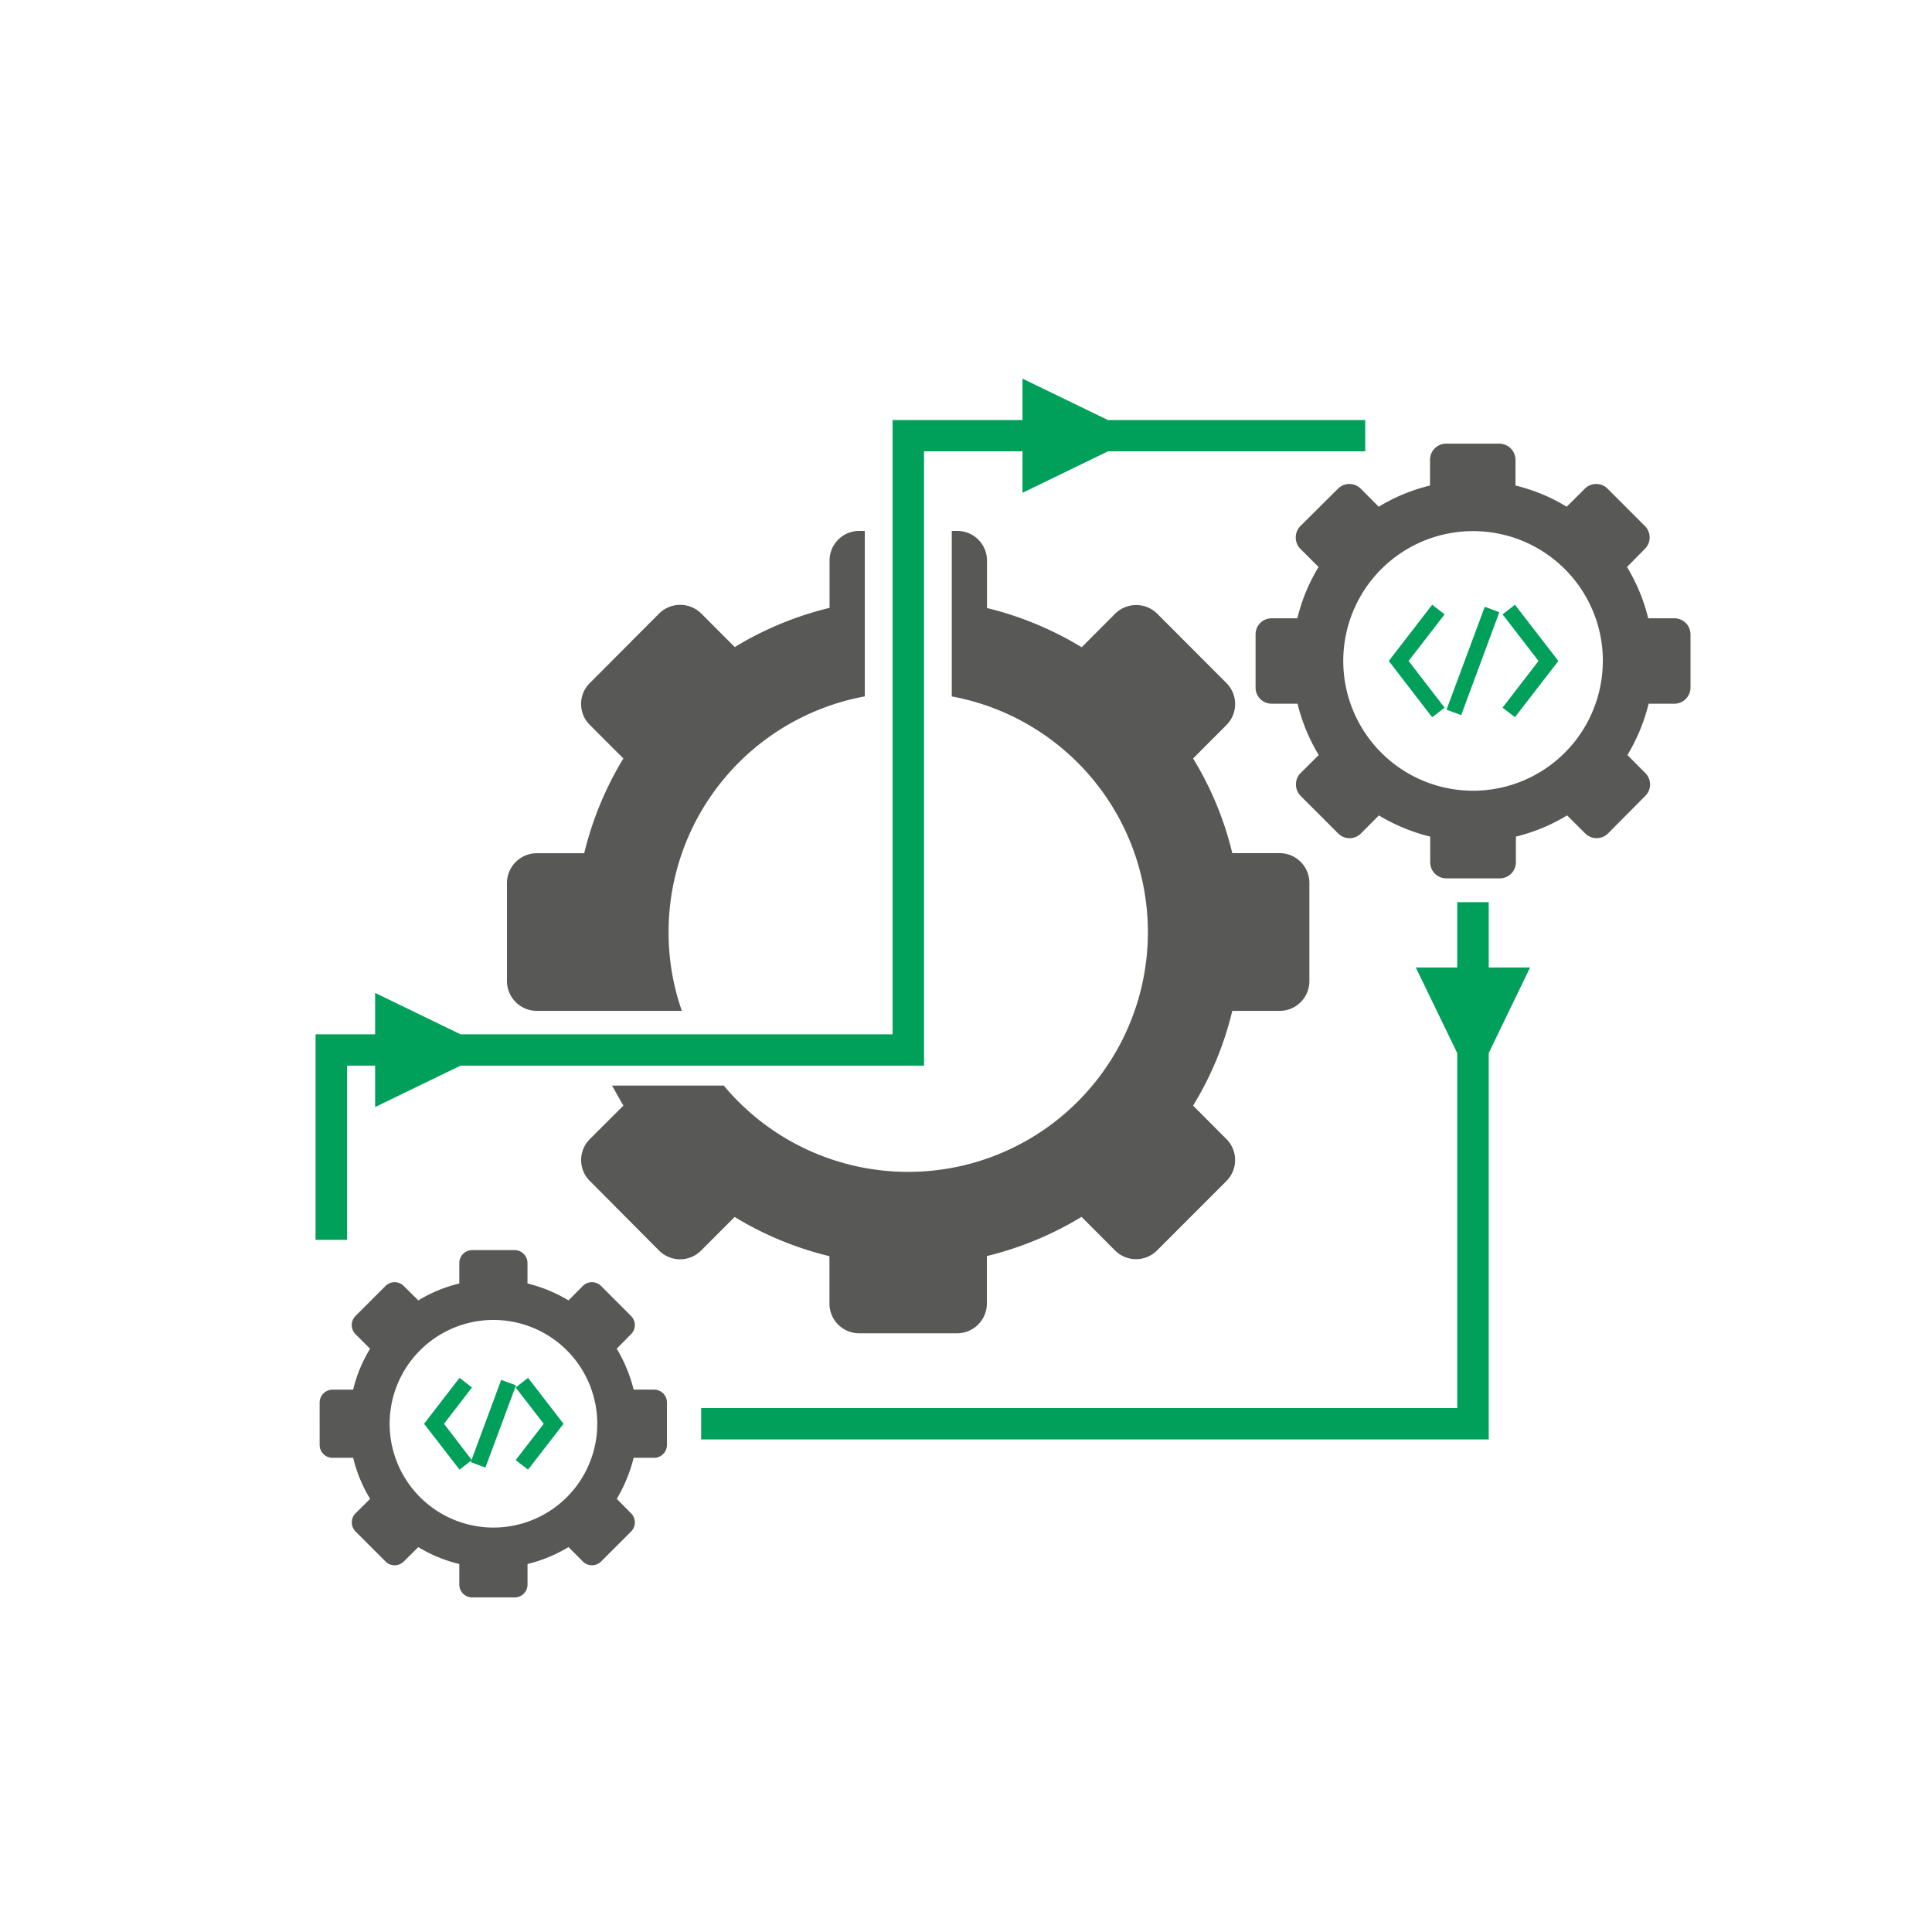 <svg id="Layer_1" data-name="Layer 1" xmlns="http://www.w3.org/2000/svg" viewBox="0 0 512 512"><defs><style>.cls-1{fill:#00a05a;}.cls-2{fill:#585857;}</style></defs><title>devices</title><g id="_Group_" data-name="&lt;Group&gt;"><polygon class="cls-1" points="394.53 279.08 394.53 381.46 185.81 381.46 185.81 373.14 386.18 373.14 386.18 279.08 375.2 256.4 386.18 256.4 386.18 239.08 394.53 239.08 394.53 256.4 405.48 256.4 394.53 279.08"/><polygon class="cls-1" points="382.83 162.81 373.3 175.16 382.83 187.54 379.54 190.09 368.04 175.16 379.54 160.26 382.83 162.81"/><polygon class="cls-1" points="401.48 160.26 412.98 175.16 401.48 190.06 398.19 187.54 407.72 175.16 398.19 162.81 401.48 160.26"/><path class="cls-2" d="M240.68,310.56a63.53,63.53,0,0,0,11.55-126V140.7h1.48a7.87,7.87,0,0,1,7.86,7.89v12.55a88.4,88.4,0,0,1,25.09,10.39l8.86-8.89a7.92,7.92,0,0,1,11.16,0L325,181a7.86,7.86,0,0,1,0,11.16L316.18,201a86.81,86.81,0,0,1,10.39,25.09h12.55A7.89,7.89,0,0,1,347,234v26a7.87,7.87,0,0,1-7.89,7.89H326.57A86.48,86.48,0,0,1,316.18,293l8.86,8.89A7.86,7.86,0,0,1,325,313l-18.36,18.37a7.86,7.86,0,0,1-11.16,0l-8.86-8.89a88.45,88.45,0,0,1-25.09,10.39v12.57a7.89,7.89,0,0,1-7.86,7.89h-26a7.87,7.87,0,0,1-7.86-7.89V332.9a88,88,0,0,1-25.12-10.39l-8.88,8.89a7.86,7.86,0,0,1-11.16,0L156.35,313a7.81,7.81,0,0,1,0-11.16L165.2,293c-1-1.73-2-3.52-3-5.31h29.61A63.57,63.57,0,0,0,240.68,310.56Z"/><path class="cls-2" d="M448,168.12V182.2a4.28,4.28,0,0,1-4.29,4.29H436.9a48.59,48.59,0,0,1-5.62,13.6l4.77,4.8a4.26,4.26,0,0,1,0,6l-9.93,10a4.27,4.27,0,0,1-6,0l-4.82-4.8a48.09,48.09,0,0,1-13.57,5.62v6.81a4.28,4.28,0,0,1-4.31,4.26H383.31a4.26,4.26,0,0,1-4.29-4.26v-6.81a48.6,48.6,0,0,1-13.6-5.62l-4.77,4.8a4.26,4.26,0,0,1-6,0l-10-10a4.32,4.32,0,0,1,0-6l4.83-4.8a48.59,48.59,0,0,1-5.62-13.6H337a4.26,4.26,0,0,1-4.26-4.29V168.12a4.23,4.23,0,0,1,4.26-4.26h6.81a47.9,47.9,0,0,1,5.62-13.6l-4.83-4.83a4.32,4.32,0,0,1,0-6l10-9.94a4.27,4.27,0,0,1,6,0l4.77,4.8a47.76,47.76,0,0,1,13.6-5.62v-6.81a4.28,4.28,0,0,1,4.29-4.29h14.05a4.31,4.31,0,0,1,4.31,4.29v6.81a47.26,47.26,0,0,1,13.57,5.62l4.82-4.8a4.27,4.27,0,0,1,6,0l9.93,9.94a4.26,4.26,0,0,1,0,6l-4.77,4.83a47.91,47.91,0,0,1,5.62,13.6h6.78A4.26,4.26,0,0,1,448,168.12Zm-23.22,7a34.4,34.4,0,1,0-34.43,34.43A34.39,34.39,0,0,0,424.76,175.16Z"/><polygon class="cls-1" points="124.98 386.86 125.07 386.94 124.9 387.05 124.98 386.86"/><polygon class="cls-1" points="149.34 377.32 139.94 389.47 136.65 386.94 144.09 377.32 136.65 367.7 139.94 365.14 149.34 377.32"/><path class="cls-2" d="M229.18,140.7v43.85a63.5,63.5,0,0,0-52,62.48,62.64,62.64,0,0,0,3.52,20.86H142.27a7.92,7.92,0,0,1-7.92-7.89V234a7.93,7.93,0,0,1,7.92-7.89h12.55A88.47,88.47,0,0,1,165.2,201l-8.86-8.86a7.81,7.81,0,0,1,0-11.16l18.34-18.39a7.92,7.92,0,0,1,11.16,0l8.88,8.89a87.9,87.9,0,0,1,25.12-10.39V148.59a7.85,7.85,0,0,1,7.86-7.89Z"/><polygon class="cls-1" points="397.34 162.25 387.23 189.52 383.34 188.08 393.48 160.8 397.34 162.25"/><polygon class="cls-1" points="91.97 282.4 91.97 328.58 83.63 328.58 83.63 274.11 99.41 274.11 99.41 263.13 122.06 274.11 154.81 274.11 236.54 274.11 236.54 184.56 236.54 111.32 270.97 111.32 270.97 100.34 293.62 111.32 361.8 111.32 361.8 119.61 293.62 119.61 270.97 130.6 270.97 119.61 244.88 119.61 244.88 184.56 244.88 282.4 191.86 282.4 122.06 282.4 99.41 293.38 99.41 282.4 91.97 282.4"/><path class="cls-2" d="M130.77,404.82a27.51,27.51,0,1,0-27.51-27.51A27.51,27.51,0,0,0,130.77,404.82Zm36.47-51.26-3.8,3.86a39.7,39.7,0,0,1,4.48,10.84h5.42a3.42,3.42,0,0,1,3.41,3.43v11.24a3.42,3.42,0,0,1-3.41,3.41h-5.42a39.89,39.89,0,0,1-4.48,10.87l3.8,3.83a3.41,3.41,0,0,1,0,4.83l-7.95,7.95a3.41,3.41,0,0,1-4.82,0l-3.8-3.83a38.92,38.92,0,0,1-10.87,4.49v5.45a3.42,3.42,0,0,1-3.43,3.41H125.15a3.42,3.42,0,0,1-3.43-3.41v-5.45A38.26,38.26,0,0,1,110.85,410L107,413.82a3.41,3.41,0,0,1-4.82,0l-7.95-7.95a3.41,3.41,0,0,1,0-4.83l3.86-3.83a37.45,37.45,0,0,1-4.49-10.87H88.14a3.42,3.42,0,0,1-3.43-3.41V371.7a3.43,3.43,0,0,1,3.43-3.43h5.45a37.28,37.28,0,0,1,4.49-10.84l-3.86-3.86a3.41,3.41,0,0,1,0-4.83l7.95-7.95a3.41,3.41,0,0,1,4.82,0l3.86,3.83a38.23,38.23,0,0,1,10.87-4.48v-5.42a3.43,3.43,0,0,1,3.43-3.43h11.21a3.43,3.43,0,0,1,3.43,3.43v5.42a38.88,38.88,0,0,1,10.87,4.48l3.8-3.83a3.41,3.41,0,0,1,4.82,0l7.95,7.95A3.41,3.41,0,0,1,167.25,353.56Z"/><polygon class="cls-1" points="136.74 367.13 128.64 388.93 124.75 387.48 124.9 387.05 125.07 386.94 124.98 386.86 132.82 365.68 136.74 367.13"/><polygon class="cls-1" points="125.07 367.7 117.66 377.32 124.98 386.86 124.9 387.05 121.78 389.47 112.38 377.32 121.78 365.14 125.07 367.7"/></g></svg>